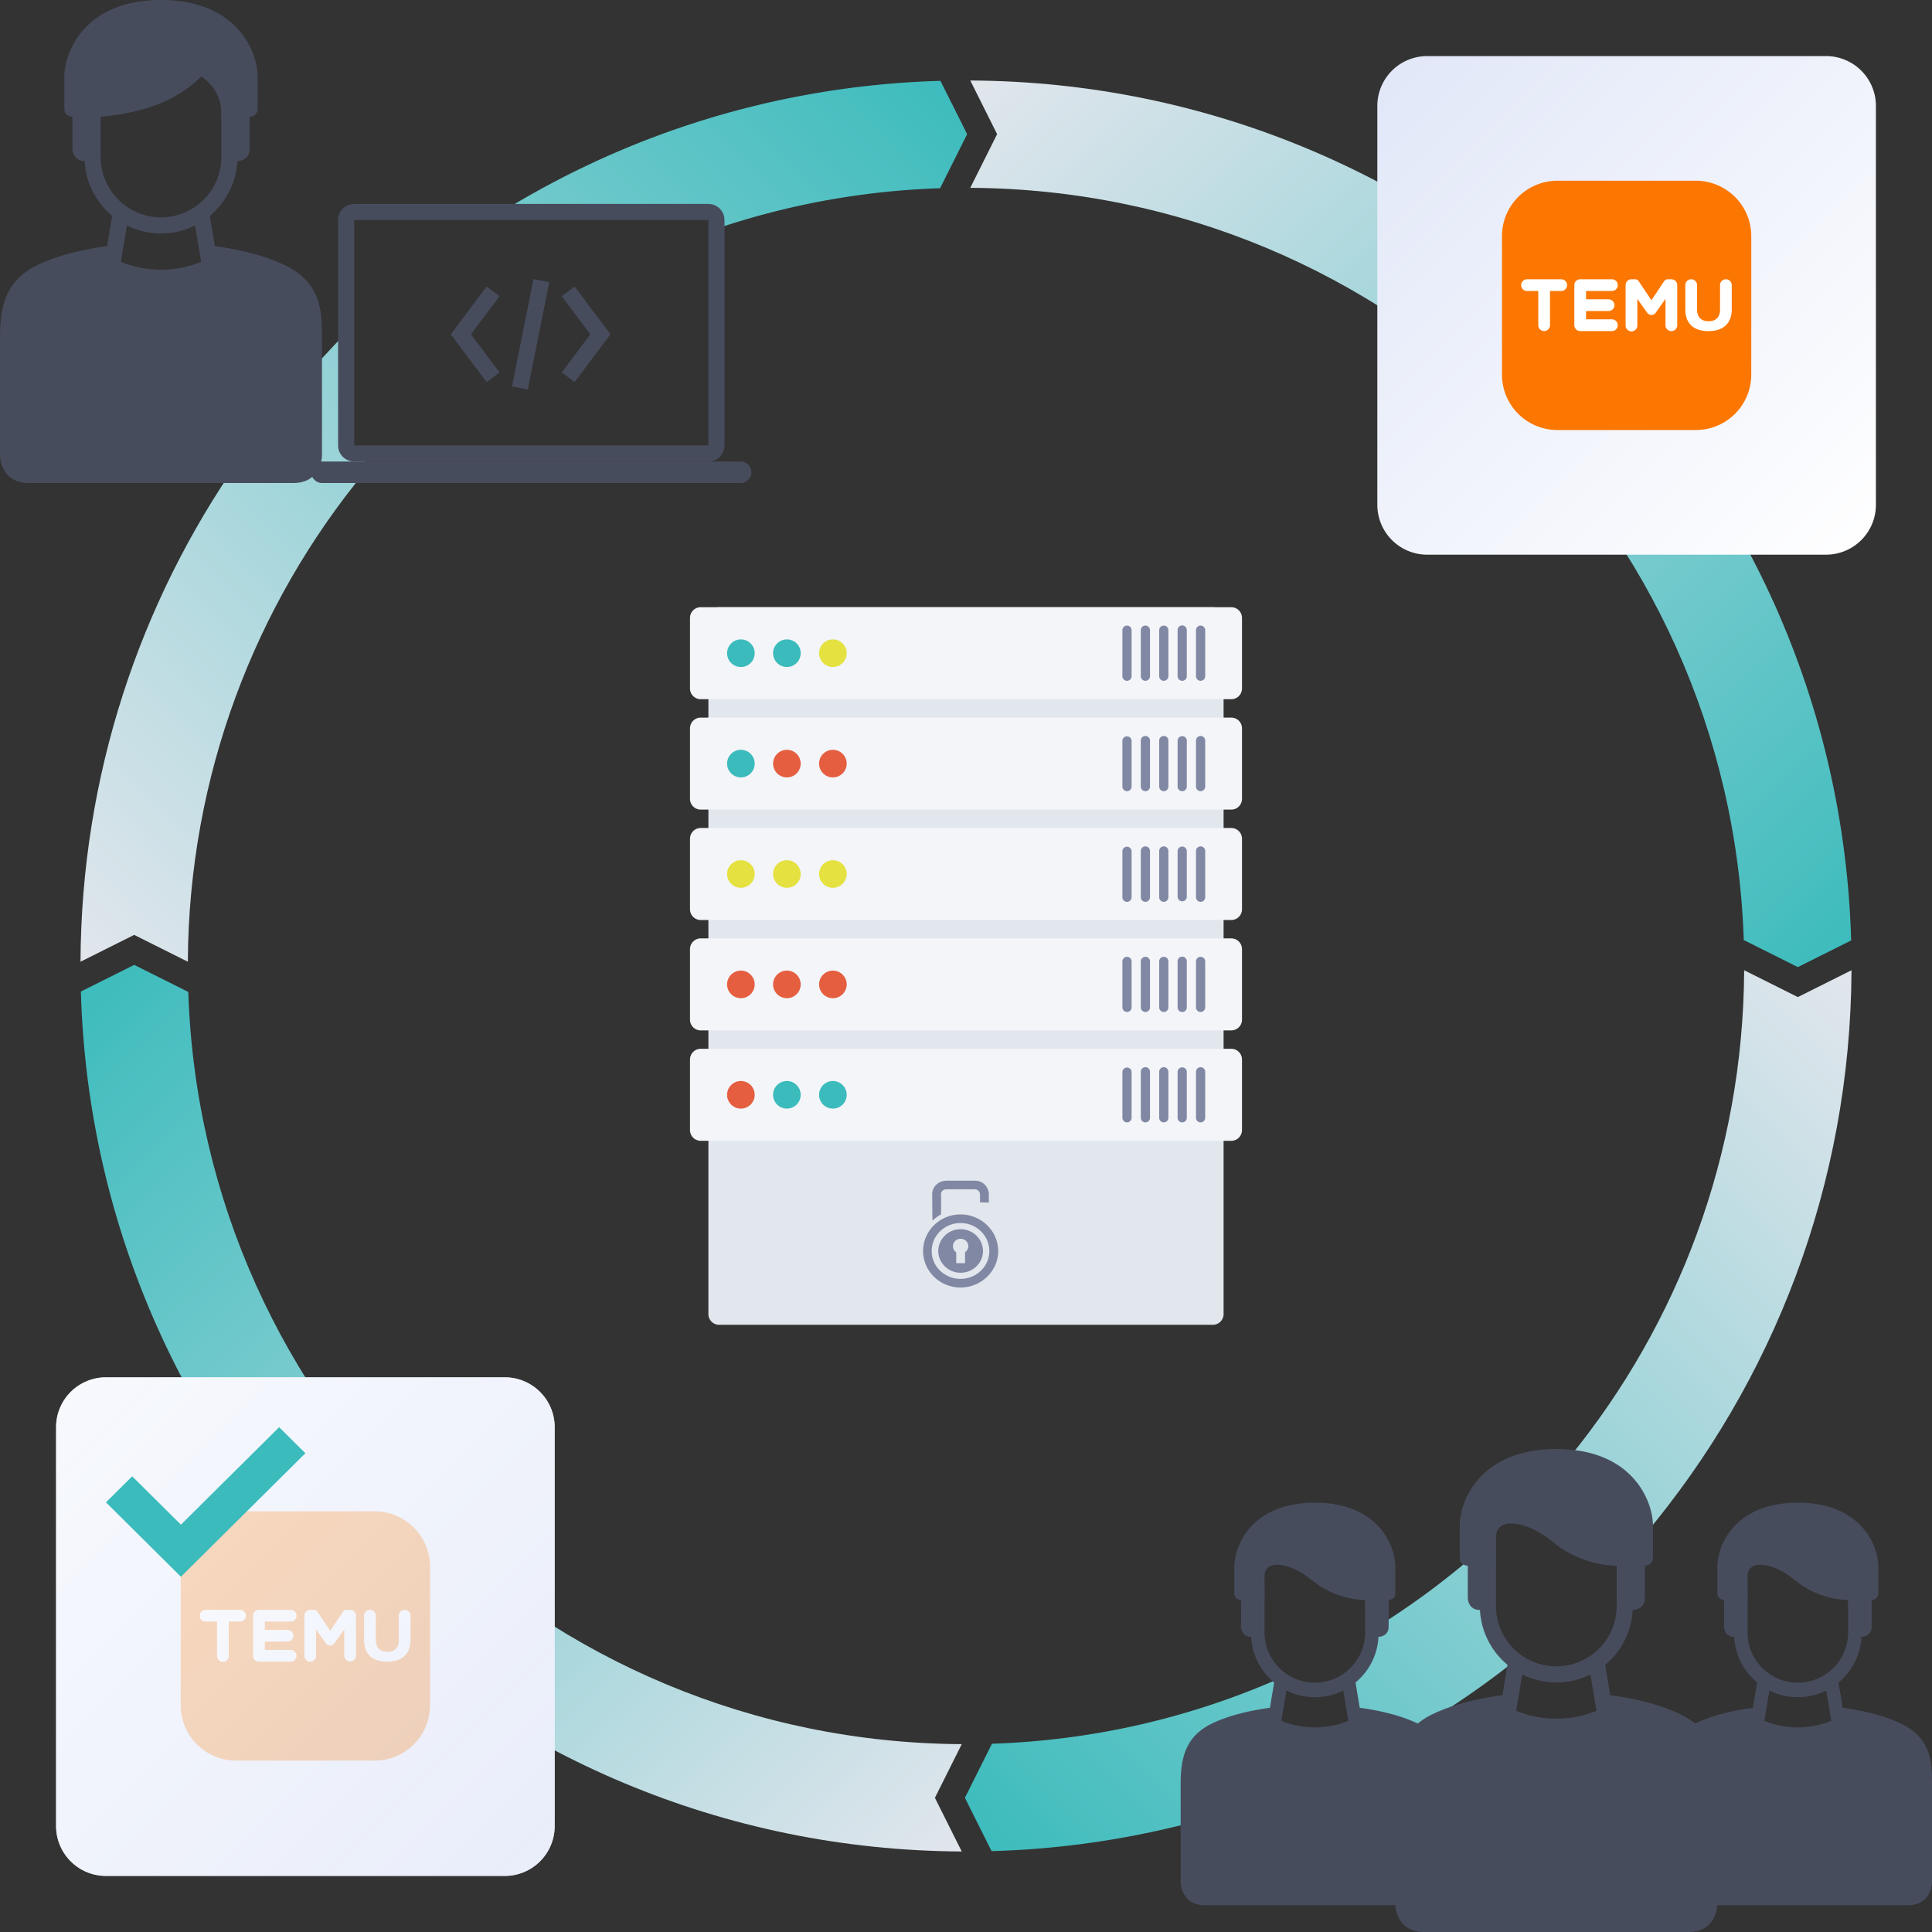 <svg width="310" height="310" fill="none" xmlns="http://www.w3.org/2000/svg"><rect width="100%" height="100%" fill="#333333" stroke="none"/><path d="m30.21 159.162-8.68-4.34-8.553 4.276c2.163 76.348 64.554 137.619 141.34 137.982l-4.305-8.609 4.306-8.613c-67.252-.361-121.92-53.891-124.108-120.696Z" fill="url(#a)"/><path d="M263.934 246.225c20.556-24.519 32.987-56.081 33.15-90.542l-8.61 4.305-8.613-4.306c-.159 29.611-10.625 56.783-27.994 78.11l12.067 12.433Z" fill="url(#b)"/><path d="m216.142 270.389 3.875 10.978a142.293 142.293 0 0 0 22.82-14.68l-3.875-6.632-2.11-10.763a125.481 125.481 0 0 1-16.835 12.326l-1.291 5.326-2.584 3.445Z" fill="url(#c)"/><path d="m159.165 279.791-4.34 8.679 4.277 8.553a141.796 141.796 0 0 0 39.387-6.72l5.598-10.011 1.291-11.012c-14.21 6.273-29.812 9.974-46.213 10.511Z" fill="url(#d)"/><path d="m279.796 150.835 8.679 4.34 8.553-4.277c-2.164-76.347-64.555-137.619-141.34-137.981l4.305 8.609-4.307 8.613c67.253.36 121.921 53.89 124.11 120.696Z" fill="url(#e)"/><path d="m150.842 30.205 4.339-8.68-4.278-8.552c-25.766.73-49.813 8.32-70.381 21.007h33.145l1.298 2.715a124.52 124.52 0 0 1 35.877-6.49Z" fill="url(#f)"/><path d="M55.972 52.958c-.86.861-3.272 3.358-6.028 6.459v15.93h8.611v-2.153l-2.583-.86V52.958Z" fill="url(#g)"/><path d="M38.32 73.898c-15.894 22.822-25.262 50.528-25.404 80.414l8.61-4.304 8.613 4.306c.16-29.85 10.795-57.222 28.416-78.625L38.32 73.898Z" fill="url(#h)"/><path d="M113.667 99.15c0-.95.771-1.722 1.722-1.722h79.222c.951 0 1.722.772 1.722 1.723v111.698c0 .951-.771 1.722-1.722 1.722h-79.222a1.722 1.722 0 0 1-1.722-1.722V99.15Z" fill="#E2E6ED"/><path fill-rule="evenodd" clip-rule="evenodd" d="M154.119 194.857c3.328 0 6.048 2.648 6.048 5.888 0 3.2-2.72 5.847-6.048 5.847-3.329 0-6.008-2.647-6.008-5.847 0-3.24 2.679-5.888 6.008-5.888Zm-4.506.988s.366-.316.69-.553c.325-.237.69-.435.69-.435s.041-2.845 0-3.279c0-.395.366-.751.812-.751h4.628c.405 0 .811.356.811.83v1.264l1.421.04v-1.383c0-.909-.771-2.134-2.232-2.134h-4.466c-1.583 0-2.394 1.146-2.394 2.173 0 1.067.04 4.228.04 4.228Zm4.506 1.383c1.989 0 3.612 1.58 3.612 3.517 0 1.896-1.623 3.477-3.612 3.477-1.949 0-3.572-1.581-3.572-3.477 0-1.937 1.623-3.517 3.572-3.517Zm0 1.541c.69 0 1.258.514 1.258 1.185 0 .395-.243.791-.528.988v1.739h-1.42v-1.739c-.325-.197-.528-.593-.528-.988 0-.671.568-1.185 1.218-1.185Zm0-2.529c2.557 0 4.627 2.015 4.627 4.505 0 2.449-2.07 4.464-4.627 4.464s-4.628-2.015-4.628-4.464c0-2.49 2.071-4.505 4.628-4.505Z" fill="#8188A4"/><path d="M110.714 170.008c0-.951.771-1.722 1.723-1.722h85.127c.951 0 1.722.771 1.722 1.722v11.317c0 .951-.771 1.723-1.722 1.723h-85.127a1.723 1.723 0 0 1-1.723-1.723v-11.317Z" fill="#F3F5F9"/><path d="M191.905 171.976a.736.736 0 0 1 1.26-.522.74.74 0 0 1 .216.522v7.381a.74.74 0 0 1-.738.738.739.739 0 0 1-.738-.738v-7.381Zm-2.953 0a.742.742 0 0 1 .738-.712.738.738 0 0 1 .739.712v7.381a.736.736 0 0 1-.217.522.736.736 0 0 1-1.044 0 .739.739 0 0 1-.216-.522v-7.381Zm-2.952 0a.736.736 0 0 1 1.26-.522.74.74 0 0 1 .216.522v7.381a.74.74 0 0 1-.738.738.739.739 0 0 1-.738-.738v-7.381Zm-2.952 0a.736.736 0 0 1 1.26-.522.74.74 0 0 1 .216.522v7.381a.74.74 0 0 1-.738.738.739.739 0 0 1-.738-.738v-7.381Zm-2.953 0a.74.74 0 0 1 1.476 0v7.381a.74.74 0 0 1-.738.738.739.739 0 0 1-.738-.738v-7.381Z" fill="#8188A4"/><path d="M118.833 177.881a2.214 2.214 0 1 0 0-4.427 2.214 2.214 0 0 0 0 4.427Z" fill="#E55E40"/><path d="M126.214 177.881a2.214 2.214 0 1 0 0-4.427 2.214 2.214 0 0 0 0 4.427Zm7.381 0a2.214 2.214 0 1 0 0-4.427 2.214 2.214 0 0 0 0 4.427Z" fill="#3BBBBC"/><path d="M110.714 152.294c0-.951.771-1.723 1.723-1.723h85.127c.951 0 1.722.772 1.722 1.723v11.317c0 .951-.771 1.722-1.722 1.722h-85.127a1.714 1.714 0 0 1-1.218-.504 1.732 1.732 0 0 1-.505-1.218v-11.317Z" fill="#F3F5F9"/><path d="M191.905 154.262a.735.735 0 0 1 .738-.738.739.739 0 0 1 .738.738v7.381a.74.74 0 0 1-.738.738.739.739 0 0 1-.738-.738v-7.381Zm-2.953 0a.739.739 0 1 1 1.477 0v7.381a.736.736 0 0 1-.739.738.736.736 0 0 1-.738-.738v-7.381Zm-2.952 0a.735.735 0 0 1 .738-.738.739.739 0 0 1 .738.738v7.381a.74.74 0 0 1-.738.738.739.739 0 0 1-.738-.738v-7.381Zm-2.952 0a.735.735 0 0 1 .738-.738.739.739 0 0 1 .738.738v7.381a.74.74 0 0 1-.738.738.739.739 0 0 1-.738-.738v-7.381Zm-2.953 0a.735.735 0 0 1 .738-.738.739.739 0 0 1 .738.738v7.381a.74.74 0 0 1-.738.738.739.739 0 0 1-.738-.738v-7.381Z" fill="#8188A4"/><path d="M118.833 160.166a2.214 2.214 0 1 0 0-4.427 2.214 2.214 0 0 0 0 4.427Zm7.381 0a2.214 2.214 0 1 0 0-4.427 2.214 2.214 0 0 0 0 4.427Zm7.381 0a2.214 2.214 0 1 0 0-4.427 2.214 2.214 0 0 0 0 4.427Z" fill="#E55E40"/><path d="M110.714 134.579c0-.951.771-1.722 1.723-1.722h85.127c.951 0 1.722.771 1.722 1.722v11.318c0 .951-.771 1.722-1.722 1.722h-85.127a1.714 1.714 0 0 1-1.218-.504 1.732 1.732 0 0 1-.505-1.218v-11.318Z" fill="#F3F5F9"/><path d="M191.905 136.547a.736.736 0 0 1 1.26-.522.74.74 0 0 1 .216.522v7.381a.737.737 0 0 1-.447.718.747.747 0 0 1-.583 0 .743.743 0 0 1-.446-.718v-7.381Zm-2.953 0a.742.742 0 0 1 .738-.712.738.738 0 0 1 .739.712v7.381a.742.742 0 0 1-.739.693.742.742 0 0 1-.738-.693v-7.381Zm-2.952 0a.736.736 0 0 1 1.26-.522.74.74 0 0 1 .216.522v7.381a.739.739 0 1 1-1.476 0v-7.381Zm-2.952 0a.736.736 0 0 1 1.26-.522.74.74 0 0 1 .216.522v7.381a.737.737 0 0 1-.447.718.747.747 0 0 1-.583 0 .743.743 0 0 1-.446-.718v-7.381Zm-2.953 0a.74.74 0 0 1 1.476 0v7.381a.739.739 0 1 1-1.476 0v-7.381Z" fill="#8188A4"/><path d="M118.833 142.452a2.214 2.214 0 1 0 0-4.427 2.214 2.214 0 0 0 0 4.427Zm7.381 0a2.214 2.214 0 1 0 0-4.427 2.214 2.214 0 0 0 0 4.427Zm7.381 0a2.214 2.214 0 1 0 0-4.427 2.214 2.214 0 0 0 0 4.427Z" fill="#E5E140"/><path d="M110.714 116.865c0-.951.771-1.722 1.723-1.722h85.127c.951 0 1.722.771 1.722 1.722v11.317c0 .952-.771 1.723-1.722 1.723h-85.127a1.72 1.72 0 0 1-1.723-1.723v-11.317Z" fill="#F3F5F9"/><path d="M191.905 118.833a.736.736 0 0 1 1.26-.522.74.74 0 0 1 .216.522v7.381a.74.74 0 0 1-.738.738.739.739 0 0 1-.738-.738v-7.381Zm-2.953 0a.742.742 0 0 1 .738-.712.738.738 0 0 1 .739.712v7.381a.736.736 0 0 1-.739.738.736.736 0 0 1-.738-.738v-7.381Zm-2.952 0a.736.736 0 0 1 1.26-.522.74.74 0 0 1 .216.522v7.381a.74.74 0 0 1-.738.738.739.739 0 0 1-.738-.738v-7.381Zm-2.952 0a.736.736 0 0 1 1.26-.522.74.74 0 0 1 .216.522v7.381a.74.74 0 0 1-.738.738.739.739 0 0 1-.738-.738v-7.381Zm-2.953 0a.74.74 0 0 1 1.476 0v7.381a.74.74 0 0 1-.738.738.739.739 0 0 1-.738-.738v-7.381Z" fill="#8188A4"/><path d="M118.833 124.738a2.214 2.214 0 1 0 0-4.427 2.214 2.214 0 0 0 0 4.427Z" fill="#3BBBBC"/><path d="M126.214 124.738a2.214 2.214 0 1 0 0-4.427 2.214 2.214 0 0 0 0 4.427Zm7.381 0a2.214 2.214 0 1 0 0-4.427 2.214 2.214 0 0 0 0 4.427Z" fill="#E55E40"/><path d="M110.714 99.15c0-.95.771-1.721 1.722-1.721h85.127c.952 0 1.723.77 1.723 1.722v11.317c0 .952-.771 1.723-1.723 1.723h-85.127a1.733 1.733 0 0 1-1.218-.505 1.713 1.713 0 0 1-.504-1.218V99.15Z" fill="#F3F5F9"/><path d="M191.905 101.119a.736.736 0 0 1 1.26-.522.74.74 0 0 1 .216.522v7.381a.74.74 0 0 1-.738.738.739.739 0 0 1-.738-.738v-7.381Zm-2.953 0a.739.739 0 1 1 1.477 0v7.381a.736.736 0 0 1-.739.738.736.736 0 0 1-.738-.738v-7.381Zm-2.952 0a.736.736 0 0 1 1.26-.522.74.74 0 0 1 .216.522v7.381a.74.74 0 0 1-.738.738.739.739 0 0 1-.738-.738v-7.381Zm-2.952 0a.736.736 0 0 1 1.26-.522.74.74 0 0 1 .216.522v7.381a.74.74 0 0 1-.738.738.739.739 0 0 1-.738-.738v-7.381Zm-2.953 0a.736.736 0 0 1 1.26-.522.74.74 0 0 1 .216.522v7.381a.74.74 0 0 1-.738.738.739.739 0 0 1-.738-.738v-7.381Z" fill="#8188A4"/><path d="M118.833 107.024a2.214 2.214 0 1 0 0-4.427 2.214 2.214 0 0 0 0 4.427Zm7.381 0a2.214 2.214 0 1 0 0-4.427 2.214 2.214 0 0 0 0 4.427Z" fill="#3BBBBC"/><path d="M133.595 107.024a2.214 2.214 0 1 0 0-4.427 2.214 2.214 0 0 0 0 4.427Z" fill="#E5E140"/><path d="M266.944 301.927c0 1.256.754 3.767 3.768 3.767h35.521c3.013 0 3.767-2.511 3.767-3.767v-16.146c0-3.767-.538-6.996-4.844-9.149-4.305-2.153-10.226-2.691-10.226-2.691-1.076 0-.269.897 0 1.615-.807.538-3.229 1.614-6.458 1.614s-5.651-1.076-6.458-1.614c.448-.718 1.507-1.615 0-1.615 0 0-5.92.538-10.226 2.691-4.323 2.161-4.844 5.92-4.844 9.687v15.608Z" fill="#474C5D"/><path fill-rule="evenodd" clip-rule="evenodd" d="M280.399 254.566v7.535a8.075 8.075 0 0 0 16.146 0v-7.535h2.153v7.535c0 5.647-4.578 10.225-10.226 10.225-5.647 0-10.226-4.578-10.226-10.225v-7.535h2.153Z" fill="#474C5D"/><path fill-rule="evenodd" clip-rule="evenodd" d="M293.677 268.574a1.08 1.08 0 0 1 1.09.491c.075.12.126.254.149.393l1.076 6.459a1.08 1.08 0 0 1-.492 1.09 1.06 1.06 0 0 1-.392.148 1.06 1.06 0 0 1-.42-.013 1.06 1.06 0 0 1-.67-.478 1.074 1.074 0 0 1-.149-.393l-1.077-6.459a1.08 1.08 0 0 1 .492-1.09 1.09 1.09 0 0 1 .393-.148Zm-10.41 0a1.075 1.075 0 0 0-1.239.884l-1.076 6.459a1.08 1.08 0 0 0 .492 1.09 1.066 1.066 0 0 0 .812.135 1.06 1.06 0 0 0 .671-.478 1.09 1.09 0 0 0 .148-.393l1.077-6.459a1.08 1.08 0 0 0-.492-1.09 1.083 1.083 0 0 0-.393-.148Z" fill="#474C5D"/><path d="M276.632 261.024c0 .538.323 1.615 1.614 1.615l2.153-5.92v-3.768c0-2.96 4.306-2.152 7.535.539 4.077 3.397 8.611 3.229 8.611 3.229 0 3.875 1.435 5.382 2.153 5.92.538 0 1.614-.323 1.614-1.615v-4.305c.359 0 1.077-.216 1.077-1.077v-4.305c0-3.229-2.691-10.226-12.917-10.226-10.226 0-12.917 6.997-12.917 10.226v4.305c0 .861.718 1.077 1.077 1.077v4.305Zm-87.188 40.903c0 1.256.754 3.767 3.768 3.767h35.521c3.013 0 3.767-2.511 3.767-3.767v-16.146c0-3.767-.538-6.996-4.844-9.149-4.305-2.153-10.226-2.691-10.226-2.691-1.076 0-.269.897 0 1.615-.807.538-3.229 1.614-6.458 1.614s-5.651-1.076-6.458-1.614c.448-.718 1.507-1.615 0-1.615 0 0-5.92.538-10.226 2.691-4.323 2.161-4.844 5.92-4.844 9.687v15.608Z" fill="#474C5D"/><path fill-rule="evenodd" clip-rule="evenodd" d="M202.899 254.566v7.535a8.075 8.075 0 0 0 16.146 0v-7.535h2.153v7.535c0 5.647-4.578 10.225-10.226 10.225-5.647 0-10.226-4.578-10.226-10.225v-7.535h2.153Z" fill="#474C5D"/><path fill-rule="evenodd" clip-rule="evenodd" d="M216.177 268.574a1.08 1.08 0 0 1 1.09.491c.075.12.126.254.149.393l1.076 6.459a1.08 1.08 0 0 1-.492 1.09 1.06 1.06 0 0 1-.392.148 1.06 1.06 0 0 1-.42-.013 1.06 1.06 0 0 1-.67-.478 1.074 1.074 0 0 1-.149-.393l-1.077-6.459a1.08 1.08 0 0 1 .492-1.09 1.09 1.09 0 0 1 .393-.148Zm-10.41 0a1.075 1.075 0 0 0-1.239.884l-1.076 6.459a1.08 1.08 0 0 0 .492 1.09 1.066 1.066 0 0 0 .812.135 1.06 1.06 0 0 0 .671-.478 1.09 1.09 0 0 0 .148-.393l1.077-6.459a1.08 1.08 0 0 0-.492-1.09 1.083 1.083 0 0 0-.393-.148Z" fill="#474C5D"/><path d="M199.132 261.024c0 .538.323 1.615 1.614 1.615l2.153-5.92v-3.768c0-2.96 4.306-2.152 7.535.539 4.077 3.397 8.611 3.229 8.611 3.229 0 3.875 1.435 5.382 2.153 5.92.538 0 1.614-.323 1.614-1.615v-4.305c.359 0 1.077-.216 1.077-1.077v-4.305c0-3.229-2.691-10.226-12.917-10.226-10.226 0-12.917 6.997-12.917 10.226v4.305c0 .861.718 1.077 1.077 1.077v4.305Zm24.757 44.455c0 1.507.904 4.521 4.521 4.521h42.625c3.616 0 4.52-3.014 4.52-4.521v-19.375c0-4.521-.645-8.396-5.812-10.979-5.167-2.583-12.271-3.229-12.271-3.229-1.292 0-.323 1.076 0 1.937-.969.646-3.875 1.938-7.75 1.938s-6.781-1.292-7.75-1.938c.538-.861 1.808-1.937 0-1.937 0 0-7.104.646-12.271 3.229-5.187 2.594-5.812 7.104-5.812 11.625v18.729Z" fill="#474C5D"/><path fill-rule="evenodd" clip-rule="evenodd" d="M240.035 248.646v9.042c0 5.35 4.337 9.687 9.687 9.687s9.688-4.337 9.688-9.687v-9.042h2.583v9.042c0 6.776-5.494 12.27-12.271 12.27-6.777 0-12.271-5.494-12.271-12.27v-9.042h2.584Z" fill="#474C5D"/><path fill-rule="evenodd" clip-rule="evenodd" d="M255.968 265.455a1.293 1.293 0 0 1 1.487 1.062l1.291 7.75a1.297 1.297 0 0 1-.591 1.308 1.29 1.29 0 0 1-1.957-.884l-1.292-7.75a1.293 1.293 0 0 1 1.062-1.486Zm-12.492 0a1.28 1.28 0 0 0-1.308.59c-.09.144-.15.305-.178.472l-1.292 7.75a1.291 1.291 0 0 0 2.548.424l1.292-7.75a1.29 1.29 0 0 0-1.062-1.486Z" fill="#474C5D"/><path d="M235.514 256.396c0 .646.387 1.937 1.937 1.937l2.584-7.104v-4.521c0-3.552 5.166-2.583 9.041.646 4.893 4.077 10.334 3.875 10.334 3.875 0 4.65 1.722 6.459 2.583 7.104.646 0 1.937-.387 1.937-1.937v-5.167c.431 0 1.292-.258 1.292-1.291v-5.167c0-3.875-3.229-12.271-15.5-12.271s-15.5 8.396-15.5 12.271v5.167c0 1.033.861 1.291 1.292 1.291v5.167ZM0 72.98c0 1.506.904 4.52 4.52 4.52h42.626c3.617 0 4.52-3.014 4.52-4.52V53.603c0-4.52-.645-8.396-5.812-10.979-5.166-2.583-12.27-3.23-12.27-3.23-1.292 0-.324 1.077 0 1.938-.97.646-3.876 1.938-7.75 1.938-3.876 0-6.782-1.292-7.75-1.938.538-.86 1.808-1.937 0-1.937 0 0-7.105.646-12.271 3.229C.625 45.219 0 49.729 0 54.25v18.73Z" fill="#474C5D"/><path fill-rule="evenodd" clip-rule="evenodd" d="M16.145 9.042v16.145c0 5.35 4.338 9.688 9.688 9.688 5.35 0 9.688-4.337 9.688-9.688V9.043h2.582v16.145c0 6.777-5.494 12.271-12.27 12.271-6.777 0-12.27-5.493-12.27-12.27V9.041l2.582.001Z" fill="#474C5D"/><path fill-rule="evenodd" clip-rule="evenodd" d="M32.08 32.955a1.292 1.292 0 0 1 1.486 1.062l1.29 7.75a1.292 1.292 0 0 1-2.547.424l-1.291-7.75a1.293 1.293 0 0 1 1.06-1.486h.002Zm-12.493 0a1.29 1.29 0 0 0-1.486 1.062l-1.292 7.75a1.294 1.294 0 0 0 1.569 1.503 1.293 1.293 0 0 0 .979-1.079l1.292-7.75a1.29 1.29 0 0 0-1.062-1.486Z" fill="#474C5D"/><path d="M11.625 23.896c0 .646.387 1.937 1.938 1.937l2.583-7.104s4.52-.242 9.041-1.937c4.521-1.696 7.105-4.521 7.105-4.521s3.229 1.937 3.229 5.812c0 4.65 1.722 7.105 2.583 7.75.646 0 1.938-.387 1.938-1.937v-5.167c.43 0 1.291-.258 1.291-1.291V12.27c0-3.874-3.229-12.27-15.5-12.27-12.27 0-15.5 8.396-15.5 12.27v5.168c0 1.033.861 1.291 1.292 1.291v5.167Zm38.319 51.882c0-.951.771-1.723 1.723-1.723h67.166a1.722 1.722 0 1 1 0 3.445H51.667a1.723 1.723 0 0 1-1.723-1.722Z" fill="#474C5D"/><path fill-rule="evenodd" clip-rule="evenodd" d="M113.667 35.306H56.833v36.166h56.834V35.306Zm-56.834-2.584a2.582 2.582 0 0 0-2.583 2.584v36.166a2.585 2.585 0 0 0 2.583 2.584h56.834a2.586 2.586 0 0 0 2.583-2.584V35.306a2.585 2.585 0 0 0-2.583-2.584H56.833Z" fill="#474C5D"/><path fill-rule="evenodd" clip-rule="evenodd" d="m82.154 62 3.444-17.222 2.533.507-3.444 17.222L82.154 62Zm12.568-8.358-4.585-6.114 2.067-1.55 5.747 7.664-5.747 7.664-2.067-1.55 4.585-6.114Zm-19.159 0 4.585 6.114-2.067 1.55-5.748-7.664 5.748-7.664 2.067 1.55-4.585 6.114Z" fill="#474C5D"/><path d="M221 17a8.001 8.001 0 0 1 8-8h64a8 8 0 0 1 8 8v64a8.001 8.001 0 0 1-8 8h-64a8 8 0 0 1-8-8V17Z" fill="url(#i)"/><path d="M272.109 29A8.89 8.89 0 0 1 281 37.89v22.22a8.89 8.89 0 0 1-8.891 8.89h-22.218A8.89 8.89 0 0 1 241 60.11V37.89a8.89 8.89 0 0 1 8.891-8.89h22.218Z" fill="#FB7701"/><path d="M262.361 44.81h-.583a.935.935 0 0 0-.938.937v6.442a.941.941 0 1 0 1.88 0v-4.23l1.585 2.235a.83.83 0 0 0 1.349 0l1.585-2.234v4.229a.94.94 0 1 0 1.88 0v-6.442a.935.935 0 0 0-.938-.937h-.583a.692.692 0 0 0-.565.29l-2.051 3.082-2.056-3.081a.685.685 0 0 0-.565-.291Zm14.57 0a.941.941 0 0 0-.943.937v3.934c0 1.236-.698 1.87-1.846 1.866-1.147 0-1.845-.655-1.841-1.922v-3.878a.936.936 0 0 0-.942-.937.934.934 0 0 0-.938.937v3.92c0 2.295 1.404 3.463 3.7 3.463 2.296 0 3.752-1.155 3.747-3.518v-3.865a.934.934 0 0 0-.937-.937Zm-26.421 0h-5.495a.941.941 0 0 0-.942.937c0 .518.42.942.942.942h1.808v5.491a.94.94 0 1 0 1.88 0v-5.49h1.807c.518 0 .942-.42.942-.942a.935.935 0 0 0-.942-.937Zm8.133 0h-5.092a.941.941 0 0 0-.942.937v6.433c0 .518.419.942.942.942h5.092c.518 0 .942-.42.938-.942a.941.941 0 0 0-.938-.941h-4.154v-1.336h3.615c.518 0 .942-.42.942-.937a.942.942 0 0 0-.942-.942h-3.615V46.69h4.154c.518 0 .942-.42.938-.942a.935.935 0 0 0-.938-.937Z" fill="#fff"/><path d="M9 229a8 8 0 0 1 8-8h64a8.001 8.001 0 0 1 8 8v64a8 8 0 0 1-8 8H17a8.001 8.001 0 0 1-8-8v-64Z" fill="url(#j)"/><path d="M60.11 242.5a8.89 8.89 0 0 1 8.89 8.891v22.218a8.89 8.89 0 0 1-8.89 8.891H37.89a8.89 8.89 0 0 1-8.89-8.891v-22.218a8.89 8.89 0 0 1 8.89-8.891h22.22Z" fill="#FB7701"/><path d="M50.36 258.31h-.582a.934.934 0 0 0-.938.937v6.442a.94.94 0 1 0 1.88 0v-4.229l1.585 2.234a.83.83 0 0 0 1.349 0l1.585-2.234v4.229a.941.941 0 0 0 1.88 0v-6.442a.934.934 0 0 0-.938-.937h-.583a.69.69 0 0 0-.565.291l-2.051 3.082-2.056-3.082a.685.685 0 0 0-.565-.291Zm14.57 0a.94.94 0 0 0-.942.937v3.934c0 1.236-.698 1.87-1.846 1.866-1.147 0-1.845-.655-1.841-1.922v-3.878a.935.935 0 0 0-.942-.937.934.934 0 0 0-.938.937v3.921c0 2.294 1.404 3.462 3.7 3.462 2.296 0 3.752-1.155 3.747-3.518v-3.865a.934.934 0 0 0-.938-.937Zm-26.42 0h-5.494a.94.94 0 1 0 0 1.879h1.807v5.491a.941.941 0 1 0 1.88 0v-5.491h1.807c.518 0 .942-.42.942-.942a.935.935 0 0 0-.942-.937Zm8.133 0h-5.092a.94.94 0 0 0-.942.937v6.433c0 .518.42.942.942.942h5.092c.518 0 .942-.42.938-.942a.94.94 0 0 0-.938-.941H42.49v-1.336h3.615a.94.94 0 1 0 0-1.879H42.49v-1.335h4.154c.518 0 .942-.42.938-.942a.934.934 0 0 0-.938-.937Z" fill="#fff"/><path opacity=".75" d="M9 229a8 8 0 0 1 8-8h64a8.001 8.001 0 0 1 8 8v64a8 8 0 0 1-8 8H17a8.001 8.001 0 0 1-8-8v-64Z" fill="url(#k)"/><path fill-rule="evenodd" clip-rule="evenodd" d="M49 233.179 29.03 253 17 241.06l4.21-4.18 7.82 7.761L44.79 229l4.21 4.179Z" fill="#3BBBBC"/><defs><linearGradient id="a" x1="12.955" y1="154.537" x2="150.759" y2="300.609" gradientUnits="userSpaceOnUse"><stop stop-color="#3BBBBC"/><stop offset="1" stop-color="#E2E6ED"/></linearGradient><linearGradient id="b" x1="155.003" y1="297.083" x2="298.889" y2="157.722" gradientUnits="userSpaceOnUse"><stop stop-color="#3BBBBC"/><stop offset="1" stop-color="#E2E6ED"/></linearGradient><linearGradient id="c" x1="155.003" y1="297.083" x2="298.889" y2="157.722" gradientUnits="userSpaceOnUse"><stop stop-color="#3BBBBC"/><stop offset="1" stop-color="#E2E6ED"/></linearGradient><linearGradient id="d" x1="155.003" y1="297.083" x2="298.889" y2="157.722" gradientUnits="userSpaceOnUse"><stop stop-color="#3BBBBC"/><stop offset="1" stop-color="#E2E6ED"/></linearGradient><linearGradient id="e" x1="297.045" y1="155.463" x2="159.241" y2="9.391" gradientUnits="userSpaceOnUse"><stop stop-color="#3BBBBC"/><stop offset="1" stop-color="#E2E6ED"/></linearGradient><linearGradient id="f" x1="155.463" y1="12.955" x2="11.155" y2="152.677" gradientUnits="userSpaceOnUse"><stop stop-color="#3BBBBC"/><stop offset="1" stop-color="#E2E6ED"/></linearGradient><linearGradient id="g" x1="155.463" y1="12.955" x2="11.155" y2="152.677" gradientUnits="userSpaceOnUse"><stop stop-color="#3BBBBC"/><stop offset="1" stop-color="#E2E6ED"/></linearGradient><linearGradient id="h" x1="155.463" y1="12.955" x2="11.155" y2="152.677" gradientUnits="userSpaceOnUse"><stop stop-color="#3BBBBC"/><stop offset="1" stop-color="#E2E6ED"/></linearGradient><linearGradient id="i" x1="221" y1="9" x2="301" y2="89" gradientUnits="userSpaceOnUse"><stop stop-color="#E1E7F8"/><stop offset="1" stop-color="#fff"/></linearGradient><linearGradient id="j" x1="9" y1="221" x2="89" y2="301" gradientUnits="userSpaceOnUse"><stop stop-color="#E1E7F8"/><stop offset="1" stop-color="#fff"/></linearGradient><linearGradient id="k" x1="89" y1="301" x2="9" y2="221" gradientUnits="userSpaceOnUse"><stop stop-color="#E1E7F8"/><stop offset="1" stop-color="#fff"/></linearGradient></defs></svg>